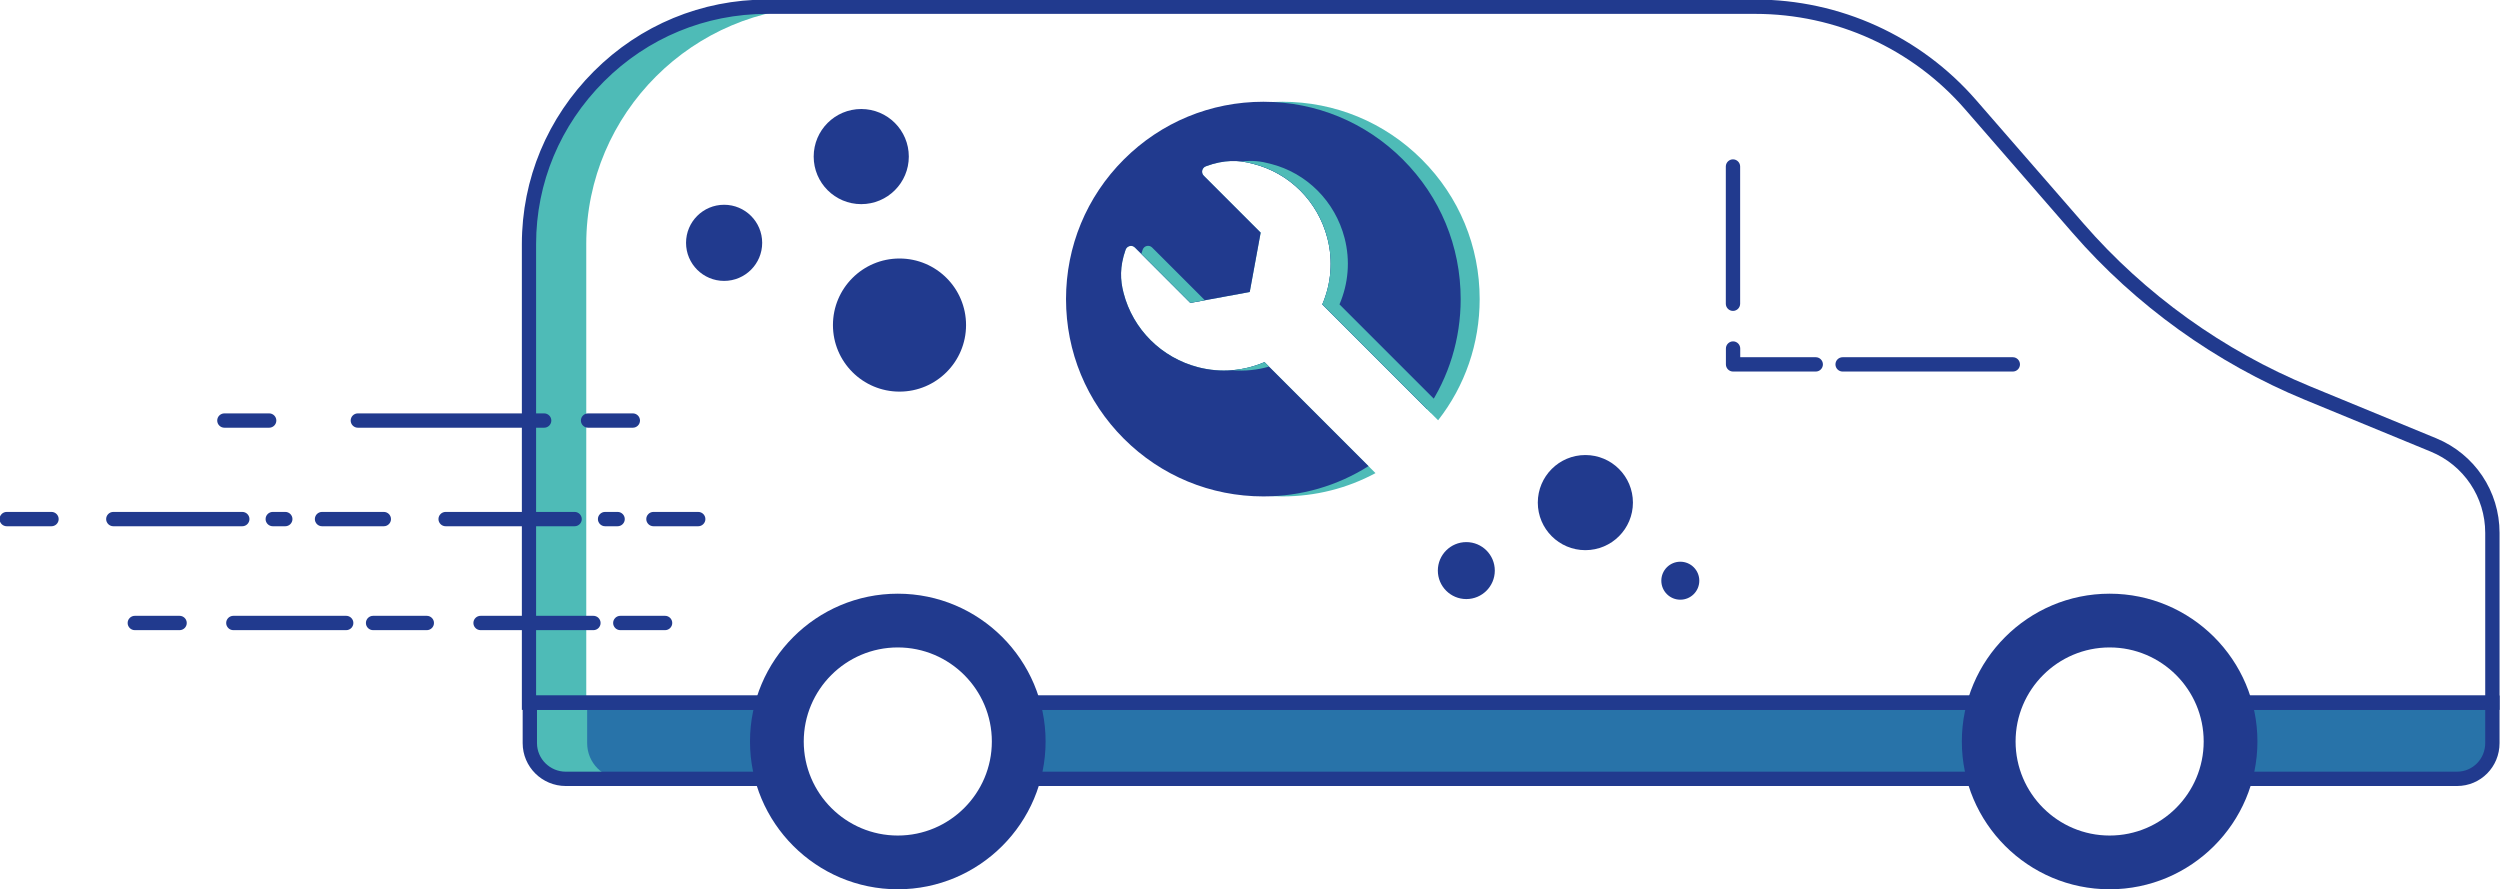 <?xml version="1.0" encoding="utf-8"?>
<!-- Generator: Adobe Illustrator 19.0.0, SVG Export Plug-In . SVG Version: 6.00 Build 0)  -->
<svg version="1.1" xmlns="http://www.w3.org/2000/svg" xmlns:xlink="http://www.w3.org/1999/xlink" x="0px" y="0px"
	 viewBox="0 0 2791 993" style="enable-background:new 0 0 2791 993;" xml:space="preserve">
<style type="text/css">
	.st0{fill:#4EBBB7;}
	.st1{fill:#2873A9;}
	.st2{fill:#213A8E;}
</style>
<g id="auto_x5F_service">
	<path id="XMLID_6_" class="st0" d="M919.9,7.5h-63.7c-146,0-265.7,119-265.7,265v512h64v-512C654.5,126.5,773.9,7.5,919.9,7.5z"/>
	<path id="XMLID_12_" class="st1" d="M867.3,827.8c0-15.2,2.5-29.7,7.1-43.3H591.5v45.1c0,22.1,18,39.9,40.1,39.9h242.3
		C869.6,856.4,867.3,842.4,867.3,827.8z"/>
	<path id="XMLID_3_" class="st1" d="M2507.6,827.8c0-15.2-2.5-29.3-7.1-43.3h283v45.1c0,22.1-18,39.9-40.1,39.9H2501
		C2505.3,856.4,2507.6,842.4,2507.6,827.8z"/>
	<path id="XMLID_69_" class="st1" d="M1130.2,784.5c4.6,13.6,7.1,28.2,7.1,43.3c0,14.5-2.3,28.5-6.6,41.7h1096.1
		c-4.3-13-6.6-27.2-6.6-41.8c0-15.1,2.5-29.2,7.1-43.2H1130.2z"/>
	<path id="XMLID_7_" class="st0" d="M655.5,829.6v-45.1h-64v45.1c0,22.1,18,39.9,40.1,39.9h63.7
		C673.2,869.5,655.5,851.7,655.5,829.6z"/>
	<path id="XMLID_63_" class="st2" d="M2247.1,414.8h-190c-4.4,0-8-3.6-8-8s3.6-8,8-8h190c4.4,0,8,3.6,8,8S2251.5,414.8,2247.1,414.8
		z M2027.1,414.8h-92.3c-4.4,0-8-3.6-8-8v-17.7c0-4.4,3.6-8,8-8s8,3.6,8,8v9.7h84.3c4.4,0,8,3.6,8,8S2031.5,414.8,2027.1,414.8z
		 M1934.7,347.1c-4.4,0-8-3.6-8-8V185.9c0-4.4,3.6-8,8-8s8,3.6,8,8v153.2C1942.7,343.5,1939.1,347.1,1934.7,347.1z"/>
	<path id="XMLID_62_" class="st2" d="M2480.2,776.5c2.1,5,3.9,11,5.4,16h288.9v37.1c0,17.6-13.9,31.9-31.5,31.9h-257
		c-1.4,6-3.2,11-5.2,16H2743c26.5,0,47.5-21.4,47.5-47.9v-53.1H2480.2z"/>
	<path id="XMLID_27_" class="st2" d="M2230.3,776.5H1127.2c2.1,5.2,3.9,10.5,5.4,16h1092.2C2226.3,787.5,2228.2,781.5,2230.3,776.5z
		"/>
	<path id="XMLID_58_" class="st2" d="M1133.1,861.5c-1.4,5.5-3.1,10.8-5.2,16h1101.8c-2.1-5-3.8-10-5.2-16H1133.1z"/>
	<path id="XMLID_68_" class="st2" d="M871.6,861.5h-240c-17.6,0-32.1-14.3-32.1-31.9v-37.1H872c1.5-5.5,3.3-10.8,5.4-16H583.5v53.1
		c0,26.5,21.6,47.9,48.1,47.9h245.2C874.7,872.3,873,867,871.6,861.5z"/>
	<path id="XMLID_70_" class="st2" d="M1132.6,792.5H2225c1.5-6,3.3-11,5.5-16H1127.2C1129.3,781.7,1131.2,787,1132.6,792.5z"/>
	<path id="XMLID_71_" class="st2" d="M2719.8,489.3l-140.6-57.9c-96.9-39.9-184.5-102.8-253.2-181.9l-119.9-137.8
		C2144,40.3,2054.2-0.5,1959.6-0.5H856.2c-72.7,0-141.4,28.3-193.2,80.1c-51.8,51.8-80.4,120.2-80.4,192.9v520H872
		c1.5-5.5,3.3-10.8,5.4-16H598.5v-504c0-68.5,27-132.8,75.8-181.6C723,42.2,787.7,15.5,856.2,15.5h1103.4
		c90,0,175.4,38.7,234.4,106.7l119.9,137.9c70.4,81,160,145.3,259.2,186.2l140.6,57.9c36.9,15.2,60.8,50.8,60.8,90.7v181.6H2480
		c2.1,5,4,10,5.5,16h305V594.9C2790.5,548.4,2762.7,507,2719.8,489.3z"/>
	<path id="XMLID_59_" class="st2" d="M1002.3,992.8c-91,0-165-74-165-165s74-165,165-165s165,74,165,165S1093.3,992.8,1002.3,992.8z
		 M1002.3,722.8c-57.9,0-105,47.1-105,105s47.1,105,105,105s105-47.1,105-105S1060.2,722.8,1002.3,722.8z"/>
	<path id="XMLID_33_" class="st2" d="M2355.2,992.8c-91,0-165-74-165-165s74-165,165-165s165,74,165,165S2446.2,992.8,2355.2,992.8z
		 M2355.2,722.8c-57.9,0-105,47.1-105,105s47.1,105,105,105s105-47.1,105-105S2413.1,722.8,2355.2,722.8z"/>
</g>
<g id="speed_x5F_streaks">
	<g id="XMLID_87_">
		<path id="XMLID_93_" class="st2" d="M200.5,703.5h-50c-4.4,0-8-3.6-8-8s3.6-8,8-8h50c4.4,0,8,3.6,8,8S204.9,703.5,200.5,703.5z"/>
		<path id="XMLID_92_" class="st2" d="M386.5,703.5h-126c-4.4,0-8-3.6-8-8s3.6-8,8-8h126c4.4,0,8,3.6,8,8S390.9,703.5,386.5,703.5z"
			/>
		<path id="XMLID_89_" class="st2" d="M662.5,703.5h-126c-4.4,0-8-3.6-8-8s3.6-8,8-8h126c4.4,0,8,3.6,8,8S666.9,703.5,662.5,703.5z
			 M476.5,703.5h-60c-4.4,0-8-3.6-8-8s3.6-8,8-8h60c4.4,0,8,3.6,8,8S480.9,703.5,476.5,703.5z"/>
		<path id="XMLID_88_" class="st2" d="M742.5,703.5h-50c-4.4,0-8-3.6-8-8s3.6-8,8-8h50c4.4,0,8,3.6,8,8S746.9,703.5,742.5,703.5z"/>
	</g>
	<g id="XMLID_83_">
		<path id="XMLID_86_" class="st2" d="M300.5,477.5h-50c-4.4,0-8-3.6-8-8s3.6-8,8-8h50c4.4,0,8,3.6,8,8S304.9,477.5,300.5,477.5z"/>
		<path id="XMLID_85_" class="st2" d="M607.5,477.5h-208c-4.4,0-8-3.6-8-8s3.6-8,8-8h208c4.4,0,8,3.6,8,8S611.9,477.5,607.5,477.5z"
			/>
		<path id="XMLID_84_" class="st2" d="M706.5,477.5h-50c-4.4,0-8-3.6-8-8s3.6-8,8-8h50c4.4,0,8,3.6,8,8S710.9,477.5,706.5,477.5z"/>
	</g>
	<g id="XMLID_34_">
		<path id="XMLID_82_" class="st2" d="M57.5,587.5h-50c-4.4,0-8-3.6-8-8s3.6-8,8-8h50c4.4,0,8,3.6,8,8S61.9,587.5,57.5,587.5z"/>
		<path id="XMLID_41_" class="st2" d="M318.5,587.5h-14c-4.4,0-8-3.6-8-8s3.6-8,8-8h14c4.4,0,8,3.6,8,8S322.9,587.5,318.5,587.5z
			 M270.5,587.5h-144c-4.4,0-8-3.6-8-8s3.6-8,8-8h144c4.4,0,8,3.6,8,8S274.9,587.5,270.5,587.5z"/>
		<path id="XMLID_36_" class="st2" d="M689.5,587.5h-14c-4.4,0-8-3.6-8-8s3.6-8,8-8h14c4.4,0,8,3.6,8,8S693.9,587.5,689.5,587.5z
			 M641.5,587.5h-144c-4.4,0-8-3.6-8-8s3.6-8,8-8h144c4.4,0,8,3.6,8,8S645.9,587.5,641.5,587.5z M428.5,587.5h-69c-4.4,0-8-3.6-8-8
			s3.6-8,8-8h69c4.4,0,8,3.6,8,8S432.9,587.5,428.5,587.5z"/>
		<path id="XMLID_35_" class="st2" d="M779.5,587.5h-50c-4.4,0-8-3.6-8-8s3.6-8,8-8h50c4.4,0,8,3.6,8,8S783.9,587.5,779.5,587.5z"/>
	</g>
</g>
<g id="icon_x5F_auto">
	<circle id="XMLID_17_" class="st2" cx="1004.2" cy="362.9" r="74.3"/>
	<circle id="XMLID_21_" class="st2" cx="808.4" cy="271.1" r="42.5"/>
	<circle id="XMLID_20_" class="st2" cx="961.5" cy="174.8" r="53.1"/>
	<circle id="XMLID_24_" class="st2" cx="1769.9" cy="561.1" r="53.1"/>
	<circle id="XMLID_23_" class="st2" cx="1637" cy="637" r="31.8"/>
	<circle id="XMLID_22_" class="st2" cx="1875.9" cy="648.3" r="21.2"/>
	<path id="XMLID_10_" class="st0" d="M1411.7,404.3c-23,9.9-48.9,12.2-74,5.7l0,0c-41-10.6-72.9-42.3-83.4-83.1l0,0
		c-3.7-14.3-4.4-29,2.3-48.1c1.6-4.4,7.2-5.8,10.5-2.4l61.8,61.8l66.3-12.2l12.2-66.3l-63.5-63.5c-3.3-3.3-2.1-8.8,2.2-10.5
		c20.6-7.7,36.8-7.1,52.4-2.9l0,0c41.1,10.2,72.8,42.1,83.4,83.1l0,0c6.5,25.1,4.2,51-5.7,74l129.3,129.3
		c30.1-38.5,46.4-85.7,46.4-135.3c0-58.9-22.9-114.2-64.5-155.8c-41.6-41.6-97-64.5-155.8-64.5c-58.9,0-114.2,22.9-155.8,64.5
		c-41.6,41.6-64.5,97-64.5,155.8s22.9,114.2,64.5,155.8c41.6,41.6,97,64.5,155.8,64.5c36.9,0,72.4-9,104-26L1411.7,404.3z"/>
	<path id="XMLID_72_" class="st2" d="M1411.7,404.3c-23,9.9-48.9,12.2-74,5.7l0,0c-41-10.6-72.9-42.3-83.4-83.1l0,0
		c-3.7-14.3-4.4-29,2.3-48.1c1.6-4.4,7.2-5.8,10.5-2.4l61.8,61.8l66.3-12.2l12.2-66.3l-63.5-63.5c-3.3-3.3-2.1-8.8,2.2-10.5
		c20.6-7.7,36.8-7.1,52.4-2.9l0,0c41.1,10.2,72.8,42.1,83.4,83.1l0,0c6.5,25.1,4.2,51-5.7,74l117,117c24.4-36.1,37.5-78.5,37.5-123
		c0-58.9-22.9-114.2-64.5-155.8c-41.6-41.6-97-64.5-155.8-64.5s-114.2,22.9-155.8,64.5s-64.5,97-64.5,155.8s22.9,114.2,64.5,155.8
		s97,64.5,155.8,64.5c42.2,0,82.6-11.8,117.4-33.8L1411.7,404.3z"/>
	<g id="XMLID_4_">
		<path id="XMLID_14_" class="st0" d="M1411.7,404.3c-11.4,4.9-23.5,7.9-35.9,9c13.9,1.2,27.7-0.2,40.9-4L1411.7,404.3z"/>
		<path id="XMLID_15_" class="st0" d="M1386.4,180.3c4.1,0.5,8.1,1.4,12.1,2.4l0,0c41.1,10.2,72.8,42.1,83.4,83.1l0,0
			c6.5,25.1,4.2,51-5.7,74l121.1,121.1l9.6-9.6l-111.5-111.5c9.9-23,12.2-48.9,5.7-74l0,0c-10.6-41-42.2-72.9-83.4-83.1l0,0
			C1407.8,180,1397.7,178.8,1386.4,180.3z"/>
		<path id="XMLID_43_" class="st0" d="M1328.9,338.1l16.1-3l-58.8-58.8c-3.3-3.3-9-2-10.5,2.4c-0.6,1.6-1,3.1-1.5,4.6L1328.9,338.1z
			"/>
	</g>
	<g id="XMLID_1_">
	</g>
	<g id="XMLID_2_">
	</g>
	<g id="XMLID_5_">
	</g>
	<g id="XMLID_8_">
	</g>
	<g id="XMLID_9_">
	</g>
	<g id="XMLID_11_">
	</g>
	<g id="XMLID_13_">
	</g>
	<g id="XMLID_16_">
	</g>
	<g id="XMLID_18_">
	</g>
	<g id="XMLID_19_">
	</g>
	<g id="XMLID_25_">
	</g>
	<g id="XMLID_26_">
	</g>
	<g id="XMLID_28_">
	</g>
	<g id="XMLID_29_">
	</g>
	<g id="XMLID_30_">
	</g>
</g>
</svg>
